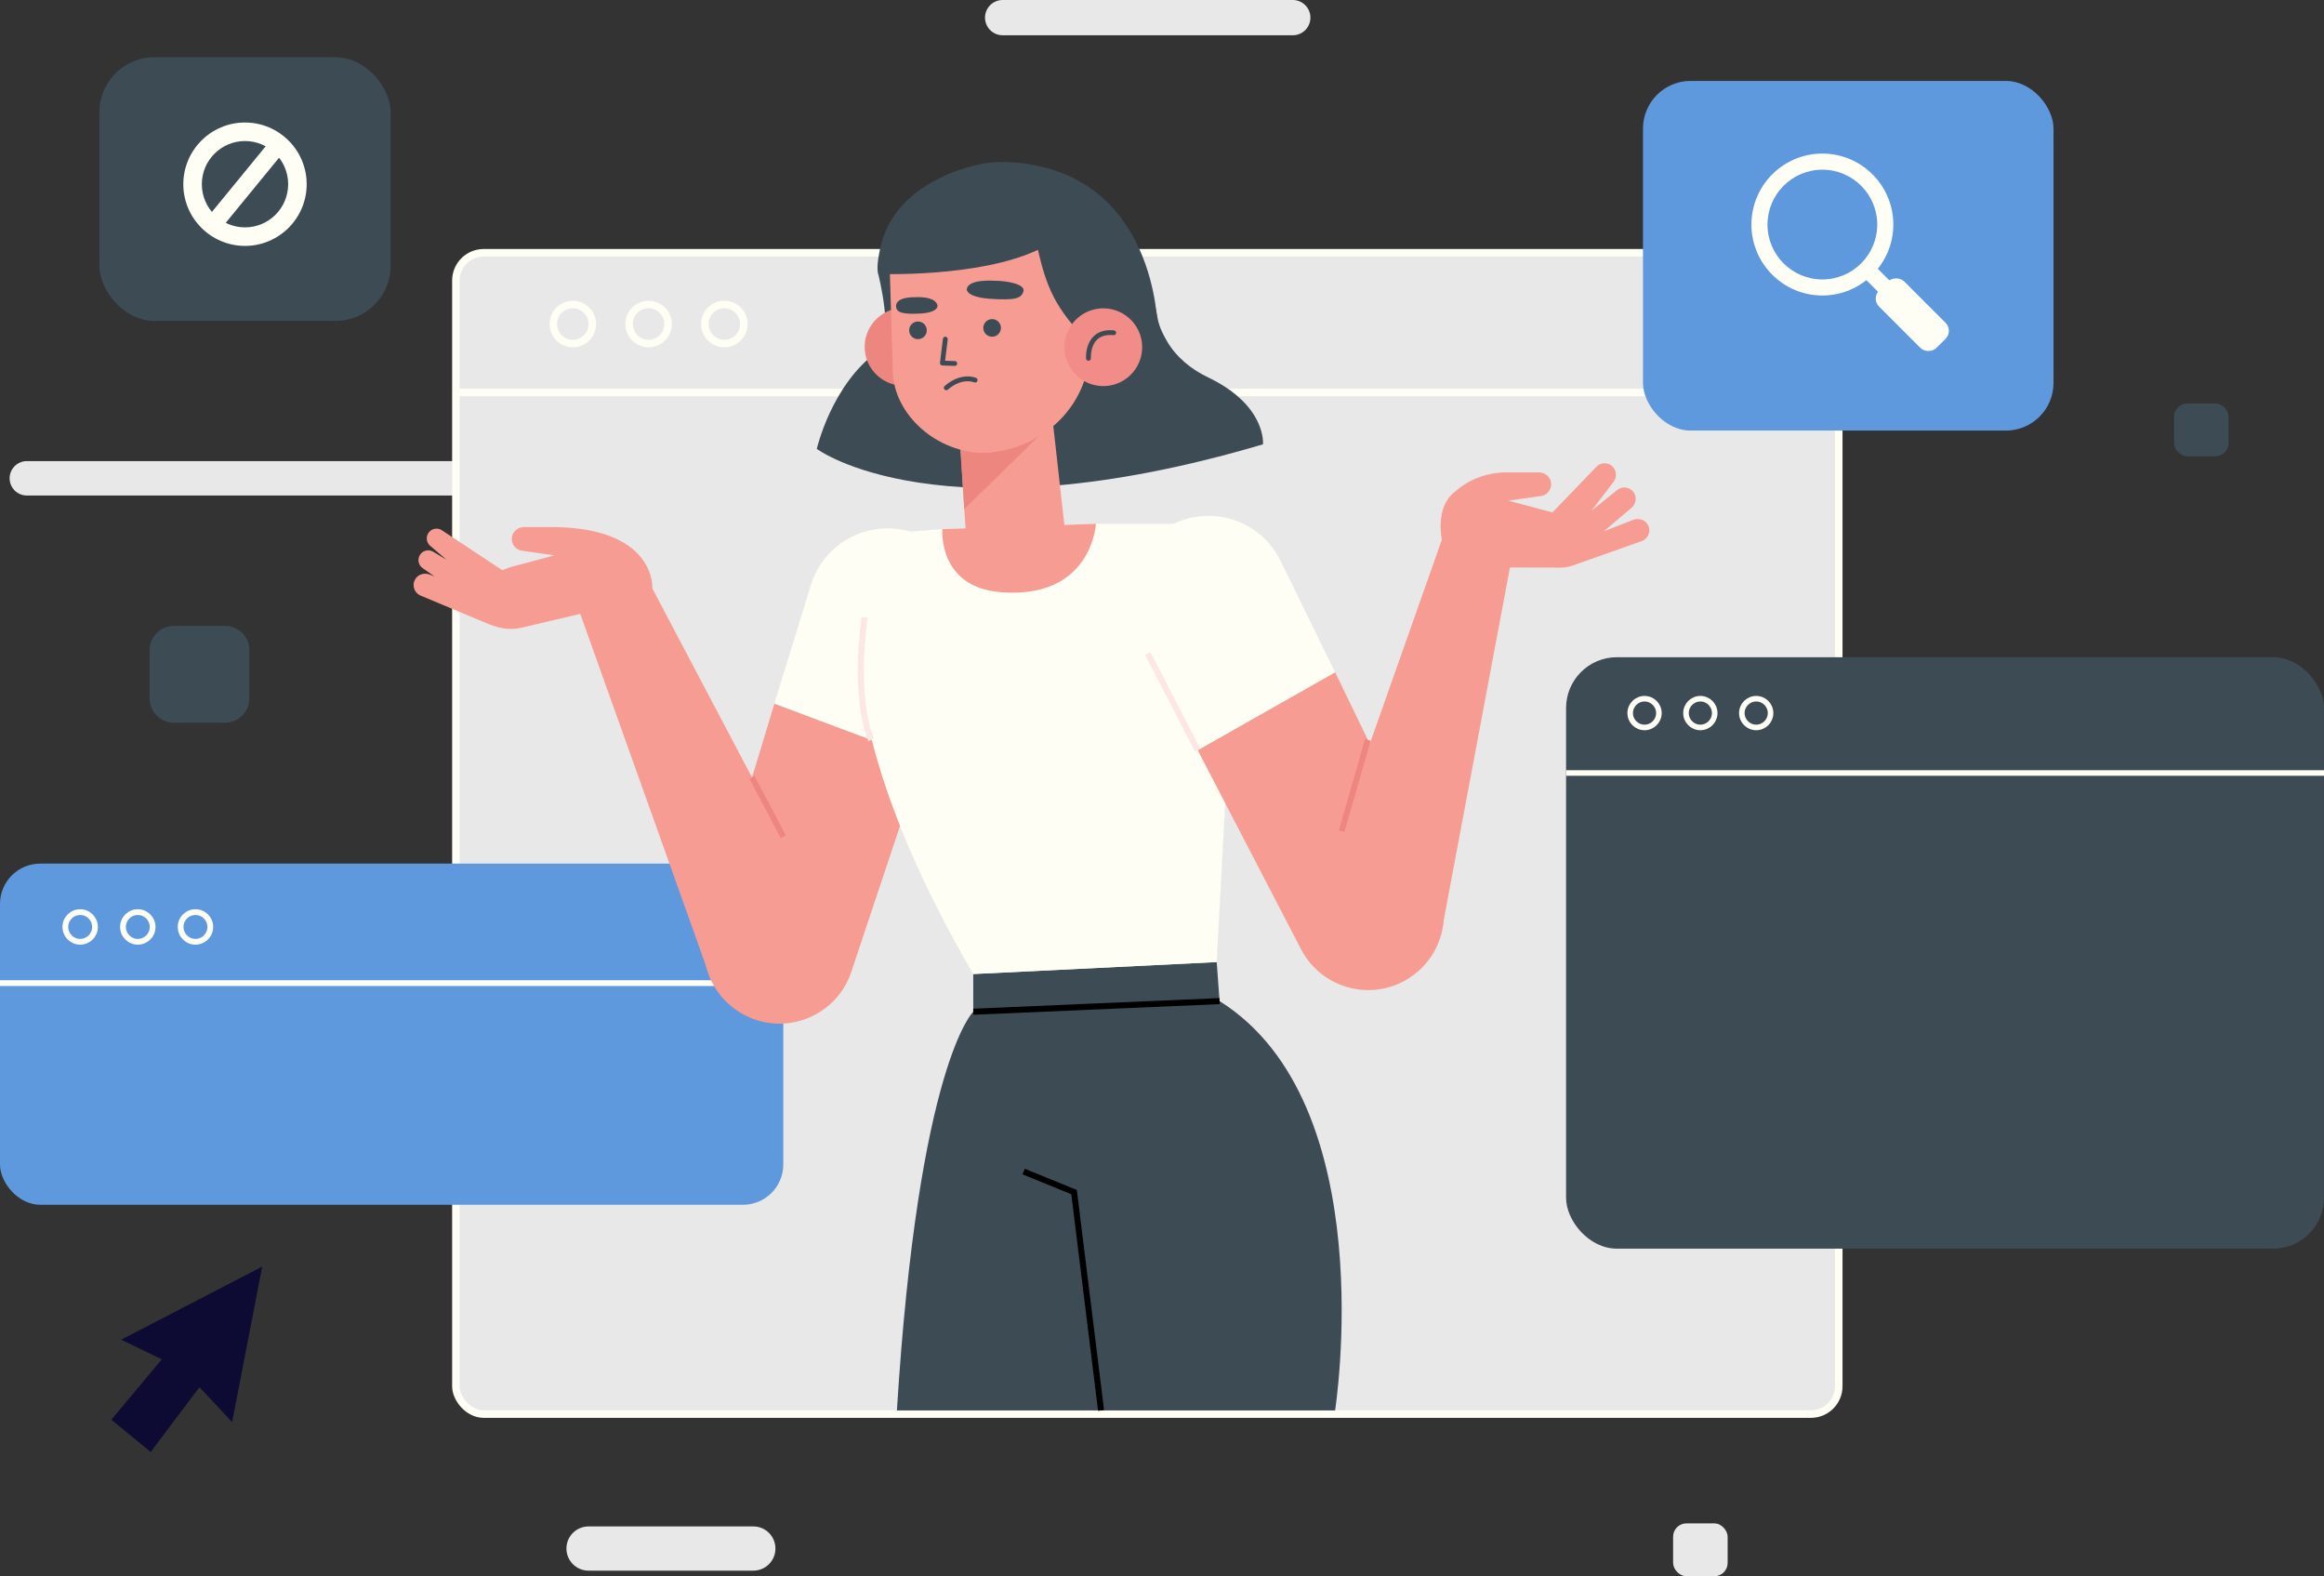 <?xml version="1.0" encoding="UTF-8"?><svg id="Layer_2" xmlns="http://www.w3.org/2000/svg" width="597.13" height="404.91" viewBox="0 0 597.13 404.91"><rect x="0" y="0" width="597.13" height="404.91" fill="#333333" stroke="none"/><defs><style>.cls-1{fill:#3d4b55;}.cls-1,.cls-2,.cls-3,.cls-4,.cls-5,.cls-6,.cls-7,.cls-8{stroke-width:0px;}.cls-2{fill:#ed867e;}.cls-3{fill:#f28c88;}.cls-9{stroke-width:1.48px;}.cls-9,.cls-10,.cls-11,.cls-12,.cls-13,.cls-14,.cls-15,.cls-16{fill:none;}.cls-9,.cls-10,.cls-11,.cls-12,.cls-14,.cls-15,.cls-16{stroke-miterlimit:10;}.cls-9,.cls-10,.cls-15,.cls-16{stroke:#fefef4;}.cls-10{stroke-width:1.43px;}.cls-11{stroke:#fce7e4;}.cls-11,.cls-12{stroke-width:1.55px;}.cls-4{fill:#0d0b33;}.cls-12{stroke:#000;}.cls-5{fill:#f79c92;}.cls-13{stroke:#3d4b55;stroke-linecap:round;stroke-linejoin:round;stroke-width:1.24px;}.cls-6{fill:#5f99dd;}.cls-14{stroke:#ed867e;stroke-width:1.5px;}.cls-7{fill:#e8e8e8;}.cls-15{stroke-width:1.94px;}.cls-16{stroke-width:4.52px;}.cls-8{fill:#fefef4;}</style></defs><g id="Layer_2-2"><g id="OBJECTS"><path class="cls-7" d="M121.32,127.29H6.89c-2.44,0-4.42-1.98-4.42-4.42h0c0-2.44,1.98-4.42,4.42-4.42h114.43c2.44,0,4.42,1.98,4.42,4.42h0c0,2.44-1.98,4.42-4.42,4.42Z"/><path class="cls-7" d="M332.17,9.06h-74.55c-2.5,0-4.53-2.03-4.53-4.53h0c0-2.5,2.03-4.53,4.53-4.53h74.55c2.5,0,4.53,2.03,4.53,4.53h0c0,2.5-2.03,4.53-4.53,4.53h0Z"/><path class="cls-1" d="M44.69,160.78h13.15c3.45,0,6.26,2.8,6.26,6.26v12.35c0,3.45-2.8,6.26-6.26,6.26h-13.15c-3.45,0-6.26-2.8-6.26-6.26v-12.35c0-3.45,2.8-6.26,6.26-6.26Z"/><rect class="cls-7" x="429.89" y="391.34" width="14.01" height="13.57" rx="3.41" ry="3.41"/><rect class="cls-1" x="558.61" y="103.64" width="14.01" height="13.57" rx="3.41" ry="3.41"/><polygon class="cls-4" points="67.37 325.37 31.13 344.15 41.57 349.2 28.61 364.7 38.72 372.99 51.25 356.34 59.64 365.34 67.37 325.37"/><path class="cls-7" d="M193.56,403.48h-42.34c-3.14,0-5.68-2.54-5.68-5.68h0c0-3.14,2.54-5.68,5.68-5.68h42.34c3.14,0,5.68,2.54,5.68,5.68h0c0,3.14-2.54,5.68-5.68,5.68Z"/><rect class="cls-7" x="117.14" y="64.93" width="355.31" height="298.33" rx="7.15" ry="7.15"/><line class="cls-15" x1="117.14" y1="100.82" x2="472.45" y2="100.82"/><rect class="cls-15" x="117.14" y="64.93" width="355.31" height="298.33" rx="7.15" ry="7.15"/><circle class="cls-15" cx="147.18" cy="83.24" r="5.01"/><circle class="cls-15" cx="166.65" cy="83.24" r="5.01"/><circle class="cls-15" cx="186.11" cy="83.24" r="5.01"/><rect class="cls-6" y="221.85" width="201.26" height="87.64" rx="10.35" ry="10.35"/><path class="cls-9" d="M24.41,238.12c0,2.1-1.71,3.81-3.81,3.81s-3.81-1.71-3.81-3.81,1.71-3.81,3.81-3.81,3.81,1.71,3.81,3.81Z"/><circle class="cls-9" cx="35.41" cy="238.12" r="3.81"/><circle class="cls-9" cx="50.22" cy="238.12" r="3.81"/><line class="cls-9" y1="252.55" x2="201.26" y2="252.55"/><rect class="cls-6" x="422.15" y="20.79" width="105.48" height="89.82" rx="12.24" ry="12.24"/><path class="cls-8" d="M468.24,75.91c-10.05,0-18.23-8.18-18.23-18.23s8.18-18.23,18.23-18.23,18.23,8.18,18.23,18.23-8.18,18.23-18.23,18.23ZM468.24,43.59c-7.77,0-14.1,6.32-14.1,14.1s6.32,14.1,14.1,14.1,14.1-6.32,14.1-14.1-6.32-14.1-14.1-14.1Z"/><rect class="cls-8" x="480.27" y="68.02" width="4.13" height="7.61" transform="translate(90.48 362.1) rotate(-45)"/><rect class="cls-8" x="486.78" y="70.42" width="9.13" height="20.84" rx="2.89" ry="2.89" transform="translate(86.75 371.11) rotate(-45)"/><rect class="cls-1" x="25.54" y="14.7" width="74.82" height="67.74" rx="14.13" ry="14.13"/><path class="cls-8" d="M62.95,63.17c-8.74,0-15.85-7.11-15.85-15.85s7.11-15.85,15.85-15.85,15.85,7.11,15.85,15.85-7.11,15.85-15.85,15.85ZM62.95,36.23c-6.11,0-11.09,4.97-11.09,11.09s4.97,11.09,11.09,11.09,11.09-4.97,11.09-11.09-4.97-11.09-11.09-11.09Z"/><line class="cls-16" x1="72.29" y1="36.23" x2="54.12" y2="58.41"/><rect class="cls-1" x="402.39" y="168.83" width="194.73" height="151.93" rx="13.05" ry="13.05"/><circle class="cls-10" cx="422.55" cy="183.18" r="3.69"/><circle class="cls-10" cx="436.89" cy="183.18" r="3.69"/><circle class="cls-10" cx="451.24" cy="183.18" r="3.69"/><line class="cls-10" x1="402.39" y1="198.57" x2="597.13" y2="198.57"/><path class="cls-1" d="M313.36,257.17l-.74-10.03-62.55,3.07v9.68s-14.07,13.38-19.62,102.43h112.59s12.35-78.8-29.68-105.15Z"/><line class="cls-12" x1="250.08" y1="259.9" x2="313.36" y2="257.17"/><polyline class="cls-12" points="263.01 300.95 275.97 306.23 282.91 362.33"/><path class="cls-5" d="M181.7,237.78l17.28-57.04,38.01,14.25-18.24,54.63c-3.74,11.28-16.63,16.61-27.24,11.24-8.46-4.27-12.6-14.02-9.81-23.08h0Z"/><path class="cls-8" d="M208.35,150.28c3.42-11.12,15.36-17.21,26.37-13.45,10.7,3.66,16.47,15.25,12.91,25.99l-10.65,32.16-38.01-14.25,9.38-30.46h0Z"/><path class="cls-5" d="M211.04,233.5l-43.41-82.31s.99-14.87-23.71-15.76v.02c-.33-.02-.66-.05-1-.05h-8.26c-1.53,0-2.93,1.08-3.14,2.6-.24,1.76.99,3.27,2.64,3.48l8.33,1.18-11.33,3.02-2.12.78-15.43-10.2c-1.23-.88-2.95-.47-3.66.86-.56,1.05-.31,2.34.6,3.1.95.79,2.48,2.11,4.16,3.55l-3.41-2.04c-1.3-.78-2.98-.24-3.58,1.15-.47,1.09-.12,2.35.85,3.04.83.59,1.9,1.34,3.04,2.14l-1.18-.46c-1.3-.51-2.83-.14-3.63,1.01-1.08,1.56-.43,3.68,1.28,4.39l16.86,7.06c2.91,1.22,5.69,1.98,9.12,1.17l15.03-3.54,33.63,94.14,28.32-18.32h0Z"/><line class="cls-14" x1="193.23" y1="199.72" x2="201.26" y2="214.95"/><path class="cls-8" d="M242.14,135.92l-16.14,1.21s-23.36,31.69,24.07,113.09l62.55-3.07,4.71-87.7-7.72-24.9h-28.02l-39.44,1.37h0Z"/><path class="cls-11" d="M223.83,190.06s-4.65-9.79-1.66-31.47"/><path class="cls-5" d="M369.02,226.33l-25.97-53.64-35.32,20.01,26.54,51.11c5.45,10.56,19.02,13.81,28.66,6.85,7.68-5.54,10.26-15.82,6.09-24.33Z"/><path class="cls-8" d="M329.02,144.06c-5.12-10.45-17.86-14.6-28.15-9.16-10,5.28-13.88,17.64-8.69,27.69l15.54,30.11,35.32-20.01-14.02-28.62h0Z"/><line class="cls-11" x1="307.73" y1="192.7" x2="294.89" y2="167.84"/><path class="cls-5" d="M423.24,134.56c-.79-1.15-2.33-1.51-3.63-1.01l-7.54,2.94,7.09-6c1.17-.99,1.5-2.75.62-4-1.02-1.44-2.97-1.66-4.26-.61l-6.59,5.31,5.62-7.35c.93-1.22.88-3.01-.26-4.04-1.3-1.19-3.25-.98-4.3.31l-11.1,11.52-11.33-3.02,8.33-1.18c1.65-.21,2.89-1.72,2.64-3.48-.21-1.52-1.61-2.6-3.14-2.6h-8.26c-4.88,0-9.64,1.7-13.25,4.94-.06.05-.12.08-.18.13-5.07,4-3.22,12.19-3.22,12.19l-31.11,88.08,30.83,13.68,17.77-94.59,11.35.02c.7.07,1.41.06,2.12,0h.09c1.22-.11,2.43-.4,3.58-.88l16.86-5.97c1.71-.72,2.36-2.83,1.28-4.39h0Z"/><line class="cls-14" x1="351.45" y1="190.06" x2="344.73" y2="213.51"/><path class="cls-1" d="M240.89,63.27c-1.94,1.33-14.98,4.72-15.24,7.09,0,0,4.29,16.77-.1,19.9-11.88,8.46-15.68,25.05-15.68,25.05,0,0,31.34,23.47,114.64-1.17,0,0,1-9.98-14.15-17.22-4.32-2.07-8.17-5.18-10.6-9.42-1.88-3.28-2.17-4.67-2.67-7.61-1.4-8.22-24.09-38.64-56.19-16.61h0Z"/><path class="cls-2" d="M242.12,88.4c.38,5.5-3.77,10.28-9.27,10.66-5.5.38-10.28-3.77-10.66-9.27-.38-5.5,3.77-10.28,9.27-10.66,5.5-.38,10.28,3.77,10.66,9.27Z"/><path class="cls-5" d="M246.63,112.87l1.38,21.73c.47,7.63,3.59,12.83,11.1,12.31h0c6.41-.45,14.03-5.58,14.38-11.99l-3.82-34.09-23.04,12.05h0Z"/><path class="cls-5" d="M242.14,135.92l39.44-1.37s-.96,19.39-24.4,17.58c-16.3-1.26-15.04-16.2-15.04-16.2h0Z"/><polygon class="cls-2" points="247.77 130.77 272.98 106.12 246.45 110.65 247.77 130.77"/><path class="cls-5" d="M253.25,116.38h0c-12.84.04-23.44-10.07-23.82-20.55l-.76-24.74c-.48-13.14,9.55-24.29,22.66-25.2h0c13.42-.93,27.42,9.03,28.35,22.45l.39,19.9c.3,15.39-11.47,27.06-26.83,28.13h0Z"/><polyline class="cls-13" points="242.89 87.12 242.14 93.27 245.32 93.38"/><path class="cls-1" d="M255.57,72.13s-7.09-.58-7.16,2.3c0,0,0,1.95,6.19,2.34s7.8-.07,8.36-1.9c.57-1.84-4.06-2.73-7.39-2.75h0Z"/><path class="cls-1" d="M235.01,76.35s5.37-.43,5.88,2.16c0,0,.3,1.76-4.4,2.03s-6.16-.31-6.25-1.8c-.1-1.77,2.22-2.41,4.78-2.39h-.01Z"/><path class="cls-1" d="M238.13,84.78c.04,1.25-.94,2.3-2.19,2.34-1.25.04-2.3-.94-2.34-2.19s.94-2.3,2.19-2.34c1.25-.04,2.3.94,2.34,2.19Z"/><path class="cls-1" d="M257.18,84.16c.04,1.25-.94,2.3-2.19,2.34-1.25.04-2.3-.94-2.34-2.19s.94-2.3,2.19-2.34c1.25-.04,2.3.94,2.34,2.19Z"/><path class="cls-13" d="M250.55,97.65s-3.35-1.53-7.41,1.97"/><path class="cls-1" d="M259.27,41.65c-3.2-.17-6.43.18-9.52,1.01-7.69,2.05-21.49,7.74-23.86,22.51-.79,3.89-.24,5.2-.24,5.2,0,0,25.78,1.01,41.03-6.19,2.19,9.29,4.22,15.04,13.4,24.08l8.15-12.24,9.17,8.22c.06.31.05-40.56-38.11-42.59h-.02Z"/><path class="cls-3" d="M293.45,88.5c.38,5.5-3.77,10.28-9.27,10.66s-10.28-3.77-10.66-9.27c-.38-5.5,3.77-10.28,9.27-10.66,5.5-.38,10.28,3.77,10.66,9.27Z"/><path class="cls-13" d="M279.67,92.05s-.5-7.22,6.48-6.57"/></g></g></svg>